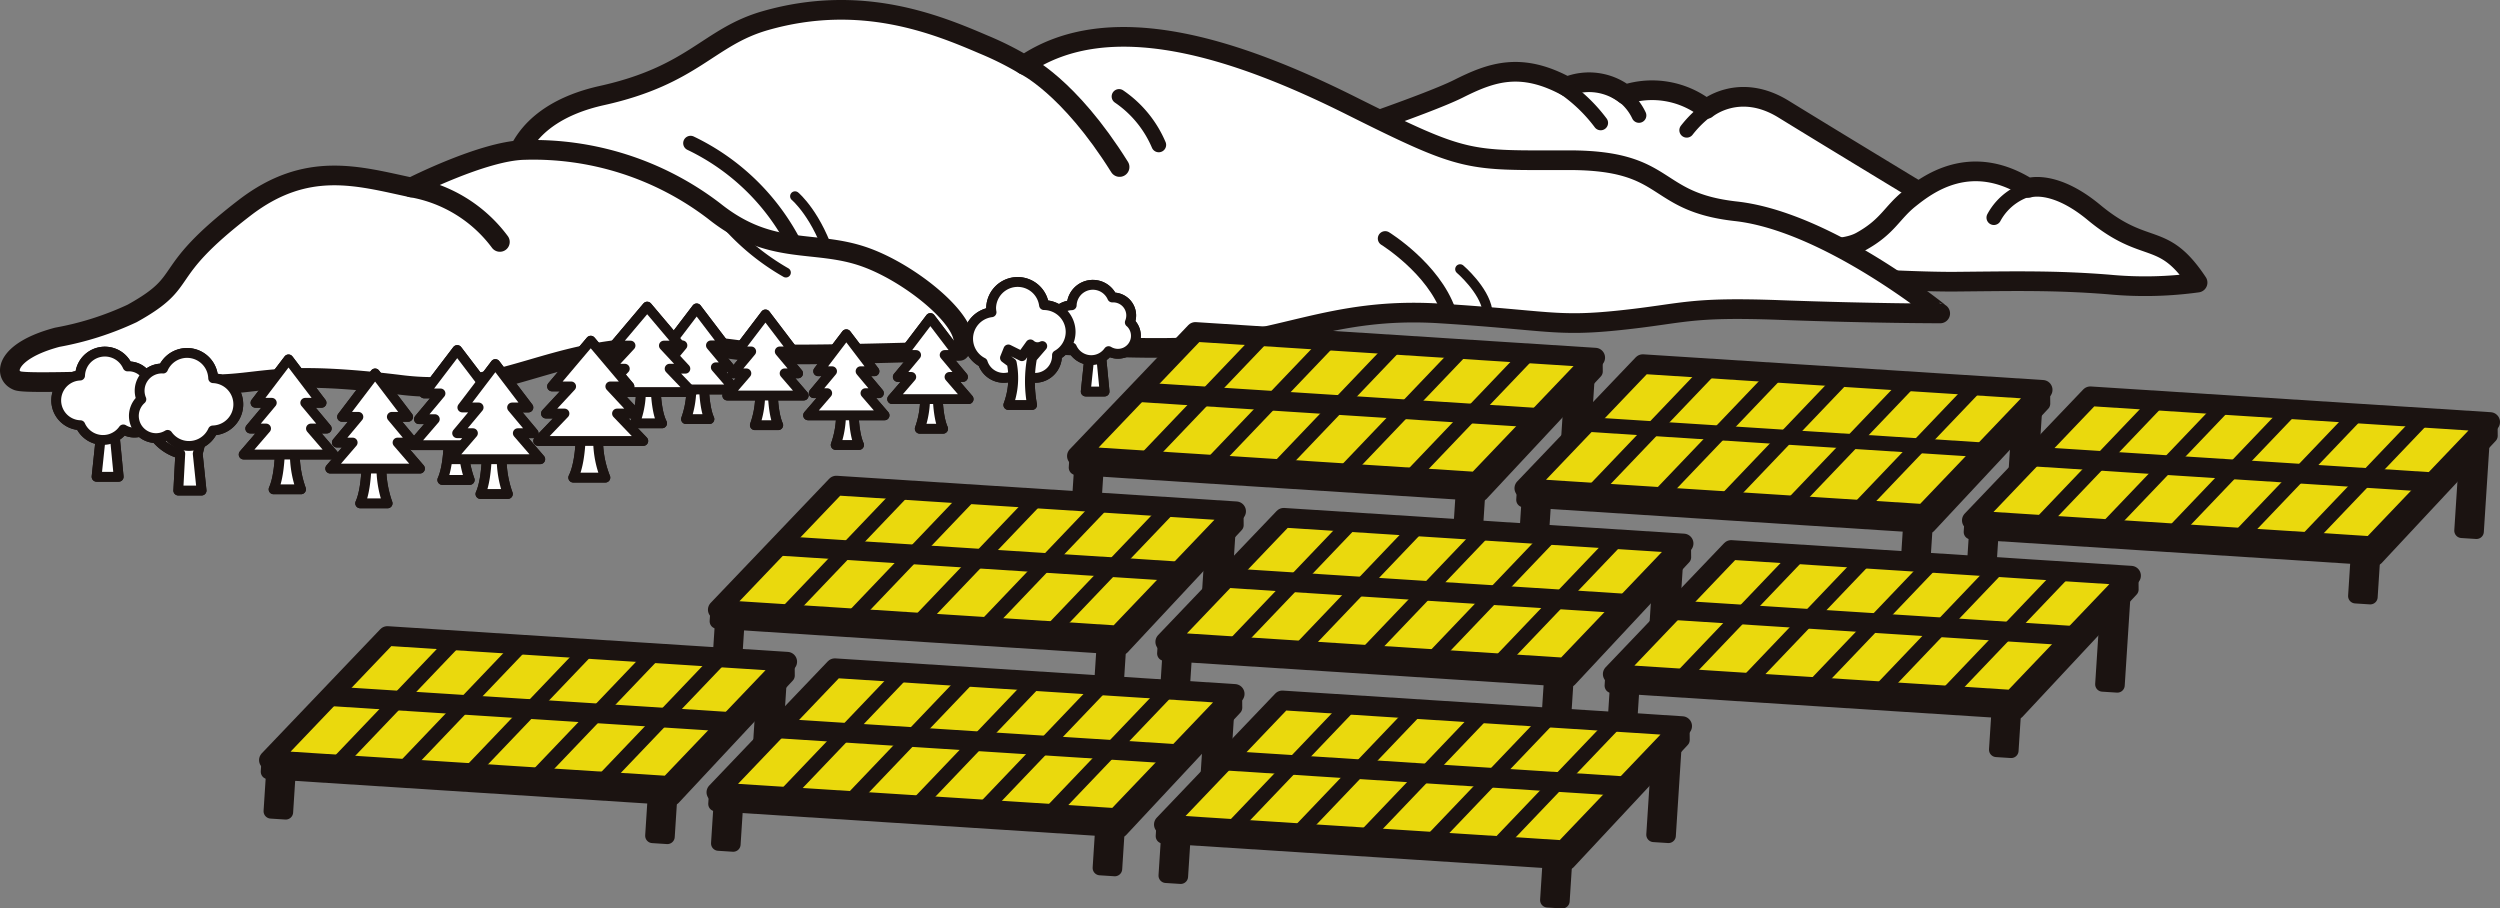 <svg id="グループ_244" data-name="グループ 244" xmlns="http://www.w3.org/2000/svg" xmlns:xlink="http://www.w3.org/1999/xlink" width="254.137" height="92.35" viewBox="0 0 254.137 92.35">
  <rect x="0" y="0" width="254.137" height="92.35" fill="#808080" stroke="none"/>
  <defs>
    <clipPath id="clip-path">
      <rect id="長方形_1161" data-name="長方形 1161" width="254.137" height="92.35" transform="translate(0 0)" fill="none"/>
    </clipPath>
  </defs>
  <g id="グループ_243" data-name="グループ 243" clip-path="url(#clip-path)">
    <path id="パス_6410" data-name="パス 6410" d="M132.924,14.683s12.009-3.991,15.338-5.662,6.34-2.756,11.012-.216a6,6,0,0,1,5.921.8,8.97,8.97,0,0,1,8.277,1.474s3.273-2.794,7.836.015c5.411,3.331,15.923,9.692,15.923,9.692l-6.1,4.284s-21.153,1.057-21.748,1.037-29.154-8.438-29.154-8.438Z" fill="#fff"/>
    <path id="パス_6411" data-name="パス 6411" d="M132.924,14.683s12.009-3.991,15.338-5.662,6.34-2.756,11.012-.216a6,6,0,0,1,5.921.8,8.97,8.97,0,0,1,8.277,1.474s3.273-2.794,7.836.015c5.411,3.331,15.923,9.692,15.923,9.692l-6.1,4.284s-21.153,1.057-21.748,1.037-29.154-8.438-29.154-8.438Z" fill="none" stroke="#1b1311" stroke-linecap="round" stroke-linejoin="round" stroke-width="2"/>
    <path id="パス_6412" data-name="パス 6412" d="M158.317,8.464a16,16,0,0,1,4.4,4.029" fill="none" stroke="#1b1311" stroke-linecap="round" stroke-linejoin="round" stroke-width="1.5"/>
    <path id="パス_6413" data-name="パス 6413" d="M164.314,9.276a5.478,5.478,0,0,1,2.295,2.458" fill="none" stroke="#1b1311" stroke-linecap="round" stroke-linejoin="round" stroke-width="1.5"/>
    <path id="パス_6414" data-name="パス 6414" d="M174.664,10.451a11.064,11.064,0,0,0-3.2,2.789" fill="none" stroke="#1b1311" stroke-linecap="round" stroke-linejoin="round" stroke-width="1.5"/>
    <path id="パス_6415" data-name="パス 6415" d="M181.408,24.776s5.225,1.183,7.781-.234c2.711-1.5,3.108-2.9,4.913-4.344s6.182-4.8,12.072-1.09c0,0,2.556-.936,6.684,2.487,5.363,4.446,6.961,1.743,10.536,7.132a38.982,38.982,0,0,1-9.032.191c-5.5-.44-9.767-.336-15.536-.284s-19.024-.9-19.024-.9-3.4-3.126,1.606-2.954" fill="#fff"/>
    <path id="パス_6416" data-name="パス 6416" d="M181.408,24.776s5.225,1.183,7.781-.234c2.711-1.5,3.108-2.9,4.913-4.344s6.182-4.8,12.072-1.09c0,0,2.556-.936,6.684,2.487,5.363,4.446,6.961,1.743,10.536,7.132a38.982,38.982,0,0,1-9.032.191c-5.5-.44-9.767-.336-15.536-.284s-19.024-.9-19.024-.9S176.4,24.6,181.408,24.776Z" fill="none" stroke="#1b1311" stroke-linecap="round" stroke-linejoin="round" stroke-width="2"/>
    <path id="パス_6417" data-name="パス 6417" d="M207.306,19.022a5.954,5.954,0,0,0-4.62,3.1" fill="none" stroke="#1b1311" stroke-linecap="round" stroke-linejoin="round" stroke-width="1.5"/>
    <path id="パス_6418" data-name="パス 6418" d="M176.463,21.478c-8.628-.959-6.577-5.192-16.961-5.192s-10.384.346-22.153-5.538S112.774.71,104.12,6.594a32,32,0,0,0-4.153-2.077C95.121,2.44,87.506-.675,77.814,2.094,72,3.755,70.545,7.632,61.2,9.709c-8.766,1.948-9,7.615-9,7.615s14.537,14.884,15.922,15.23,17.653,1.385,21.46,1.385,21.115,1.731,30.807,1.385,14.884-4.154,25.96-3.462,11.769,1.385,18.345.692,6.923-1.384,16.269-1.038,16.268.346,16.268.346-11.422-9.346-20.768-10.384" fill="#fff"/>
    <path id="パス_6419" data-name="パス 6419" d="M176.463,21.478c-8.628-.959-6.577-5.192-16.961-5.192s-10.384.346-22.153-5.538S112.774.71,104.12,6.594a32,32,0,0,0-4.153-2.077C95.121,2.44,87.506-.675,77.814,2.094,72,3.755,70.545,7.632,61.2,9.709c-8.766,1.948-9,7.615-9,7.615s14.537,14.884,15.922,15.23,17.653,1.385,21.46,1.385,21.115,1.731,30.807,1.385,14.884-4.154,25.96-3.462,11.769,1.385,18.345.692,6.923-1.384,16.269-1.038,16.268.346,16.268.346S185.809,22.516,176.463,21.478Z" fill="none" stroke="#1b1311" stroke-linecap="round" stroke-linejoin="round" stroke-width="2"/>
    <path id="パス_6420" data-name="パス 6420" d="M70.2,14.555A23.065,23.065,0,0,1,80.811,24.916" fill="none" stroke="#1b1311" stroke-linecap="round" stroke-linejoin="round" stroke-width="1.5"/>
    <path id="パス_6421" data-name="パス 6421" d="M80.818,19.948s2.288,1.905,3.682,6.52" fill="none" stroke="#1b1311" stroke-linecap="round" stroke-linejoin="round" stroke-width="1"/>
    <path id="パス_6422" data-name="パス 6422" d="M5.817,34.285a30.962,30.962,0,0,0,7.615-2.423c6.231-3.461,2.423-3.807,11.423-10.73,6.327-4.867,11.57-3.222,16.96-2.077,0,0,7.263-3.7,11.423-3.808a30.217,30.217,0,0,1,19.384,6.231C78.41,26.1,82.791,24.3,87.946,26.139s11.674,7.454,9.6,9.531c0,0-13.154.448-18,.346s-7.961-1.731-17.653-.346c-7.911,1.13-12.526,4.521-21.114,3.461-15.661-1.932-13.872.8-23.884-.346-2.751-.314-14.113.327-15.127-.086C.279,38.093.625,35.67,5.817,34.285" fill="#fff"/>
    <path id="パス_6423" data-name="パス 6423" d="M5.817,34.285a30.962,30.962,0,0,0,7.615-2.423c6.231-3.461,2.423-3.807,11.423-10.73,6.327-4.867,11.57-3.222,16.96-2.077,0,0,7.263-3.7,11.423-3.808a30.217,30.217,0,0,1,19.384,6.231C78.41,26.1,82.791,24.3,87.946,26.139s11.674,7.454,9.6,9.531c0,0-13.154.448-18,.346s-7.961-1.731-17.653-.346c-7.911,1.13-12.526,4.521-21.114,3.461-15.661-1.932-13.872.8-23.884-.346-2.751-.314-14.113.327-15.127-.086C.279,38.093.625,35.67,5.817,34.285Z" fill="none" stroke="#1b1311" stroke-linecap="round" stroke-linejoin="round" stroke-width="2"/>
    <path id="パス_6424" data-name="パス 6424" d="M41.815,19.055a14.235,14.235,0,0,1,9,5.538" fill="none" stroke="#1b1311" stroke-linecap="round" stroke-linejoin="round" stroke-width="2"/>
    <path id="パス_6425" data-name="パス 6425" d="M73.314,22.17a23.888,23.888,0,0,0,6.577,5.538" fill="none" stroke="#1b1311" stroke-linecap="round" stroke-linejoin="round" stroke-width="1"/>
    <path id="パス_6426" data-name="パス 6426" d="M104.12,6.594s4.5,2.077,9.692,10.384" fill="none" stroke="#1b1311" stroke-linecap="round" stroke-linejoin="round" stroke-width="2"/>
    <path id="パス_6427" data-name="パス 6427" d="M113.756,9.807a11.3,11.3,0,0,1,4.037,4.921" fill="none" stroke="#1b1311" stroke-linecap="round" stroke-linejoin="round" stroke-width="1.5"/>
    <path id="パス_6428" data-name="パス 6428" d="M140.811,24.247s4.914,3.031,6.437,7.4" fill="none" stroke="#1b1311" stroke-linecap="round" stroke-linejoin="round" stroke-width="1.5"/>
    <path id="パス_6429" data-name="パス 6429" d="M148.426,27.362s2.422,2.077,2.769,4.154" fill="none" stroke="#1b1311" stroke-linecap="round" stroke-linejoin="round" stroke-width="1"/>
    <path id="パス_6430" data-name="パス 6430" d="M112.284,39.8H110.37l.319-3.03-.478-1.914,1.567-.3Z" fill="none" stroke="#1b1311" stroke-linecap="round" stroke-linejoin="round" stroke-width="1"/>
    <path id="パス_6431" data-name="パス 6431" d="M114.851,32.772a1.829,1.829,0,0,0-1.688-2.533c-.035,0-.069,0-.1,0a2.151,2.151,0,0,0-4.119.791,2.151,2.151,0,0,0,.023,4.3,2.151,2.151,0,0,0,3.725.365,1.827,1.827,0,0,0,2.162-2.928Z" fill="none" stroke="#1b1311" stroke-linecap="round" stroke-linejoin="round" stroke-width="1"/>
    <path id="パス_6432" data-name="パス 6432" d="M108.834,33.733a2.727,2.727,0,0,0-2.705-2.717,2.7,2.7,0,0,0-5.376.262,2.634,2.634,0,0,0,.043.464,2.71,2.71,0,0,0-.894,5.109,2.241,2.241,0,0,0,3.722.9,2.237,2.237,0,0,0,3.824-1.559c0-.03,0-.06,0-.09A2.713,2.713,0,0,0,108.834,33.733Z" fill="none" stroke="#1b1311" stroke-linecap="round" stroke-linejoin="round" stroke-width="1"/>
    <path id="パス_6433" data-name="パス 6433" d="M102.849,36.892a7.846,7.846,0,0,1-.345,4.276h2.412a13.117,13.117,0,0,1,0-4.789l1.034-1.2a1.057,1.057,0,0,1-1.206-.171l-.861,1.2-1.379-.684-.344.855Z" fill="none" stroke="#1b1311" stroke-linecap="round" stroke-linejoin="round" stroke-width="1"/>
    <path id="パス_6434" data-name="パス 6434" d="M71.565,37.535s-.182,3.447.547,5.069H69.74a9.176,9.176,0,0,0,.365-4.866Z" fill="none" stroke="#1b1311" stroke-linecap="round" stroke-linejoin="round" stroke-width="1"/>
    <path id="パス_6435" data-name="パス 6435" d="M68.877,37.338H67.508l1.656-1.981.207-.247h-1.41l1.43-1.88,1.43-1.88,1.43,1.88,1.43,1.88H72.27l.207.247,1.657,1.981H72.765l1.942,2.253H66.935Z" fill="none" stroke="#1b1311" stroke-linecap="round" stroke-linejoin="round" stroke-width="1"/>
    <path id="パス_6436" data-name="パス 6436" d="M78.561,38.151s-.182,3.447.547,5.069H76.736a9.176,9.176,0,0,0,.365-4.866Z" fill="none" stroke="#1b1311" stroke-linecap="round" stroke-linejoin="round" stroke-width="1"/>
    <path id="パス_6437" data-name="パス 6437" d="M75.872,37.954H74.5l1.656-1.981.207-.247h-1.41l1.43-1.88,1.43-1.88,1.43,1.88,1.43,1.88H79.265l.207.247,1.657,1.981H79.76L81.7,40.207H73.93Z" fill="none" stroke="#1b1311" stroke-linecap="round" stroke-linejoin="round" stroke-width="1"/>
    <path id="パス_6438" data-name="パス 6438" d="M66.662,37.688s-.214,3.633.641,5.343H64.525a8.789,8.789,0,0,0,.427-5.129Z" fill="none" stroke="#1b1311" stroke-linecap="round" stroke-linejoin="round" stroke-width="1"/>
    <path id="パス_6439" data-name="パス 6439" d="M63.513,37.481h-1.6l1.941-2.088.242-.261H62.44l1.675-1.981L65.79,31.17l1.675,1.981,1.675,1.981H67.488l.242.261,1.941,2.088h-1.6l2.275,2.375h-9.1Z" fill="none" stroke="#1b1311" stroke-linecap="round" stroke-linejoin="round" stroke-width="1"/>
    <path id="パス_6440" data-name="パス 6440" d="M86.778,40.164s-.182,3.447.547,5.069H84.953a9.176,9.176,0,0,0,.365-4.866Z" fill="none" stroke="#1b1311" stroke-linecap="round" stroke-linejoin="round" stroke-width="1"/>
    <path id="パス_6441" data-name="パス 6441" d="M84.089,39.967H82.72l1.656-1.981.207-.247h-1.41l1.43-1.88,1.43-1.88,1.43,1.88,1.43,1.88H87.482l.207.247,1.657,1.981H87.977l1.942,2.253H82.147Z" fill="none" stroke="#1b1311" stroke-linecap="round" stroke-linejoin="round" stroke-width="1"/>
    <path id="パス_6442" data-name="パス 6442" d="M95.323,38.514s-.182,3.447.547,5.069H93.5a9.176,9.176,0,0,0,.365-4.866Z" fill="none" stroke="#1b1311" stroke-linecap="round" stroke-linejoin="round" stroke-width="1"/>
    <path id="パス_6443" data-name="パス 6443" d="M92.634,38.317H91.265l1.656-1.981.207-.247h-1.41l1.43-1.88,1.43-1.88,1.43,1.88,1.43,1.88H96.027l.207.247,1.657,1.981H96.522l1.942,2.253H90.692Z" fill="none" stroke="#1b1311" stroke-linecap="round" stroke-linejoin="round" stroke-width="1"/>
    <path id="パス_6444" data-name="パス 6444" d="M112.284,39.8H110.37l.319-3.03-.478-1.914,1.567-.3Z" fill="#fff"/>
    <path id="パス_6445" data-name="パス 6445" d="M112.284,39.8H110.37l.319-3.03-.478-1.914,1.567-.3Z" fill="none" stroke="#1b1311" stroke-linecap="round" stroke-linejoin="round" stroke-width="1"/>
    <path id="パス_6446" data-name="パス 6446" d="M114.851,32.772a1.829,1.829,0,0,0-1.688-2.533c-.035,0-.069,0-.1,0a2.151,2.151,0,0,0-4.119.791,2.151,2.151,0,0,0,.023,4.3,2.151,2.151,0,0,0,3.725.365,1.827,1.827,0,0,0,2.162-2.928" fill="#fff"/>
    <path id="パス_6447" data-name="パス 6447" d="M114.851,32.772a1.829,1.829,0,0,0-1.688-2.533c-.035,0-.069,0-.1,0a2.151,2.151,0,0,0-4.119.791,2.151,2.151,0,0,0,.023,4.3,2.151,2.151,0,0,0,3.725.365,1.827,1.827,0,0,0,2.162-2.928Z" fill="none" stroke="#1b1311" stroke-linecap="round" stroke-linejoin="round" stroke-width="1"/>
    <path id="パス_6448" data-name="パス 6448" d="M108.834,33.733a2.727,2.727,0,0,0-2.705-2.717,2.7,2.7,0,0,0-5.376.262,2.634,2.634,0,0,0,.043.464,2.71,2.71,0,0,0-.894,5.109,2.241,2.241,0,0,0,3.722.9,2.237,2.237,0,0,0,3.824-1.559c0-.03,0-.06,0-.09a2.713,2.713,0,0,0,1.39-2.365" fill="#fff"/>
    <path id="パス_6449" data-name="パス 6449" d="M108.834,33.733a2.727,2.727,0,0,0-2.705-2.717,2.7,2.7,0,0,0-5.376.262,2.634,2.634,0,0,0,.043.464,2.71,2.71,0,0,0-.894,5.109,2.241,2.241,0,0,0,3.722.9,2.237,2.237,0,0,0,3.824-1.559c0-.03,0-.06,0-.09A2.713,2.713,0,0,0,108.834,33.733Z" fill="none" stroke="#1b1311" stroke-linecap="round" stroke-linejoin="round" stroke-width="1"/>
    <path id="パス_6450" data-name="パス 6450" d="M102.849,36.892a7.846,7.846,0,0,1-.345,4.276h2.412a13.117,13.117,0,0,1,0-4.789l1.034-1.2a1.057,1.057,0,0,1-1.206-.171l-.861,1.2-1.379-.684-.344.855Z" fill="#fff"/>
    <path id="パス_6451" data-name="パス 6451" d="M102.849,36.892a7.846,7.846,0,0,1-.345,4.276h2.412a13.117,13.117,0,0,1,0-4.789l1.034-1.2a1.057,1.057,0,0,1-1.206-.171l-.861,1.2-1.379-.684-.344.855Z" fill="none" stroke="#1b1311" stroke-linecap="round" stroke-linejoin="round" stroke-width="1"/>
    <path id="パス_6452" data-name="パス 6452" d="M71.565,37.535s-.182,3.447.547,5.069H69.74a9.176,9.176,0,0,0,.365-4.866Z" fill="#fff"/>
    <path id="パス_6453" data-name="パス 6453" d="M71.565,37.535s-.182,3.447.547,5.069H69.74a9.176,9.176,0,0,0,.365-4.866Z" fill="none" stroke="#1b1311" stroke-linecap="round" stroke-linejoin="round" stroke-width="1"/>
    <path id="パス_6454" data-name="パス 6454" d="M68.877,37.338H67.508l1.656-1.981.207-.247h-1.41l1.43-1.88,1.43-1.88,1.43,1.88,1.43,1.88H72.27l.207.247,1.657,1.981H72.765l1.942,2.253H66.935Z" fill="#fff"/>
    <path id="パス_6455" data-name="パス 6455" d="M68.877,37.338H67.508l1.656-1.981.207-.247h-1.41l1.43-1.88,1.43-1.88,1.43,1.88,1.43,1.88H72.27l.207.247,1.657,1.981H72.765l1.942,2.253H66.935Z" fill="none" stroke="#1b1311" stroke-linecap="round" stroke-linejoin="round" stroke-width="1"/>
    <path id="パス_6456" data-name="パス 6456" d="M78.561,38.151s-.182,3.447.547,5.069H76.736a9.176,9.176,0,0,0,.365-4.866Z" fill="#fff"/>
    <path id="パス_6457" data-name="パス 6457" d="M78.561,38.151s-.182,3.447.547,5.069H76.736a9.176,9.176,0,0,0,.365-4.866Z" fill="none" stroke="#1b1311" stroke-linecap="round" stroke-linejoin="round" stroke-width="1"/>
    <path id="パス_6458" data-name="パス 6458" d="M75.872,37.954H74.5l1.656-1.981.207-.247h-1.41l1.43-1.88,1.43-1.88,1.43,1.88,1.43,1.88H79.265l.207.247,1.657,1.981H79.76L81.7,40.207H73.93Z" fill="#fff"/>
    <path id="パス_6459" data-name="パス 6459" d="M75.872,37.954H74.5l1.656-1.981.207-.247h-1.41l1.43-1.88,1.43-1.88,1.43,1.88,1.43,1.88H79.265l.207.247,1.657,1.981H79.76L81.7,40.207H73.93Z" fill="none" stroke="#1b1311" stroke-linecap="round" stroke-linejoin="round" stroke-width="1"/>
    <path id="パス_6460" data-name="パス 6460" d="M66.662,37.688s-.214,3.633.641,5.343H64.525a8.789,8.789,0,0,0,.427-5.129Z" fill="#fff"/>
    <path id="パス_6461" data-name="パス 6461" d="M66.662,37.688s-.214,3.633.641,5.343H64.525a8.789,8.789,0,0,0,.427-5.129Z" fill="none" stroke="#1b1311" stroke-linecap="round" stroke-linejoin="round" stroke-width="1"/>
    <path id="パス_6462" data-name="パス 6462" d="M63.513,37.481h-1.6l1.941-2.088.242-.261H62.44l1.675-1.981L65.79,31.17l1.675,1.981,1.675,1.981H67.488l.242.261,1.941,2.088h-1.6l2.275,2.375h-9.1Z" fill="#fff"/>
    <path id="パス_6463" data-name="パス 6463" d="M63.513,37.481h-1.6l1.941-2.088.242-.261H62.44l1.675-1.981L65.79,31.17l1.675,1.981,1.675,1.981H67.488l.242.261,1.941,2.088h-1.6l2.275,2.375h-9.1Z" fill="none" stroke="#1b1311" stroke-linecap="round" stroke-linejoin="round" stroke-width="1"/>
    <path id="パス_6464" data-name="パス 6464" d="M86.778,40.164s-.182,3.447.547,5.069H84.953a9.176,9.176,0,0,0,.365-4.866Z" fill="#fff"/>
    <path id="パス_6465" data-name="パス 6465" d="M86.778,40.164s-.182,3.447.547,5.069H84.953a9.176,9.176,0,0,0,.365-4.866Z" fill="none" stroke="#1b1311" stroke-linecap="round" stroke-linejoin="round" stroke-width="1"/>
    <path id="パス_6466" data-name="パス 6466" d="M84.089,39.967H82.72l1.656-1.981.207-.247h-1.41l1.43-1.88,1.43-1.88,1.43,1.88,1.43,1.88H87.482l.207.247,1.657,1.981H87.977l1.942,2.253H82.147Z" fill="#fff"/>
    <path id="パス_6467" data-name="パス 6467" d="M84.089,39.967H82.72l1.656-1.981.207-.247h-1.41l1.43-1.88,1.43-1.88,1.43,1.88,1.43,1.88H87.482l.207.247,1.657,1.981H87.977l1.942,2.253H82.147Z" fill="none" stroke="#1b1311" stroke-linecap="round" stroke-linejoin="round" stroke-width="1"/>
    <path id="パス_6468" data-name="パス 6468" d="M95.323,38.514s-.182,3.447.547,5.069H93.5a9.176,9.176,0,0,0,.365-4.866Z" fill="#fff"/>
    <path id="パス_6469" data-name="パス 6469" d="M95.323,38.514s-.182,3.447.547,5.069H93.5a9.176,9.176,0,0,0,.365-4.866Z" fill="none" stroke="#1b1311" stroke-linecap="round" stroke-linejoin="round" stroke-width="1"/>
    <path id="パス_6470" data-name="パス 6470" d="M92.634,38.317H91.265l1.656-1.981.207-.247h-1.41l1.43-1.88,1.43-1.88,1.43,1.88,1.43,1.88H96.027l.207.247,1.657,1.981H96.522l1.942,2.253H90.692Z" fill="#fff"/>
    <path id="パス_6471" data-name="パス 6471" d="M92.634,38.317H91.265l1.656-1.981.207-.247h-1.41l1.43-1.88,1.43-1.88,1.43,1.88,1.43,1.88H96.027l.207.247,1.657,1.981H96.522l1.942,2.253H90.692Z" fill="none" stroke="#1b1311" stroke-linecap="round" stroke-linejoin="round" stroke-width="1"/>
    <path id="パス_6472" data-name="パス 6472" d="M12.063,48.468H9.818l.374-3.555L9.63,42.667l1.839-.348Z" fill="none" stroke="#1b1311" stroke-linecap="round" stroke-linejoin="round" stroke-width="1"/>
    <path id="パス_6473" data-name="パス 6473" d="M15.075,40.217a2.147,2.147,0,0,0-1.981-2.972c-.041,0-.08,0-.121.006a2.524,2.524,0,0,0-4.833.928,2.524,2.524,0,0,0,.028,5.045,2.523,2.523,0,0,0,4.37.429,2.143,2.143,0,0,0,2.537-3.436Z" fill="none" stroke="#1b1311" stroke-linecap="round" stroke-linejoin="round" stroke-width="1"/>
    <path id="パス_6474" data-name="パス 6474" d="M15.863,44.541a4.77,4.77,0,0,0,2.463,1.582l-.2,3.743h2.364L20.1,46.123l.591-2.364-2.167-.591-2.956.394Z" fill="none" stroke="#1b1311" stroke-linecap="round" stroke-linejoin="round" stroke-width="1"/>
    <path id="パス_6475" data-name="パス 6475" d="M14.369,40.59a2.259,2.259,0,0,1,2.085-3.129c.043,0,.085,0,.128.006a2.657,2.657,0,0,1,5.088.978,2.657,2.657,0,0,1-.029,5.311,2.657,2.657,0,0,1-4.6.451,2.257,2.257,0,0,1-2.671-3.617Z" fill="none" stroke="#1b1311" stroke-linecap="round" stroke-linejoin="round" stroke-width="1"/>
    <path id="パス_6476" data-name="パス 6476" d="M45.607,42.84s.214,4.045-.642,5.948h2.783a10.77,10.77,0,0,1-.428-5.71Z" fill="none" stroke="#1b1311" stroke-linecap="round" stroke-linejoin="round" stroke-width="1"/>
    <path id="パス_6477" data-name="パス 6477" d="M48.762,42.609h1.606l-1.943-2.324-.243-.291h1.655l-1.678-2.205-1.678-2.206L44.8,37.789l-1.677,2.205h1.655l-.243.291-1.944,2.324H44.2l-2.278,2.644h9.119Z" fill="none" stroke="#1b1311" stroke-linecap="round" stroke-linejoin="round" stroke-width="1"/>
    <path id="パス_6478" data-name="パス 6478" d="M59.028,42.281s.251,4.263-.752,6.269h3.26a10.309,10.309,0,0,1-.5-6.018Z" fill="none" stroke="#1b1311" stroke-linecap="round" stroke-linejoin="round" stroke-width="1"/>
    <path id="パス_6479" data-name="パス 6479" d="M62.723,42.038h1.882l-2.277-2.45-.285-.306h1.939l-1.965-2.325-1.966-2.324-1.965,2.324-1.965,2.325h1.938l-.284.306L55.5,42.038h1.881L54.71,44.825H65.392Z" fill="none" stroke="#1b1311" stroke-linecap="round" stroke-linejoin="round" stroke-width="1"/>
    <path id="パス_6480" data-name="パス 6480" d="M49.484,44.268s.213,4.045-.643,5.948h2.784a10.776,10.776,0,0,1-.429-5.71Z" fill="none" stroke="#1b1311" stroke-linecap="round" stroke-linejoin="round" stroke-width="1"/>
    <path id="パス_6481" data-name="パス 6481" d="M52.638,44.037h1.606L52.3,41.713l-.243-.291h1.655l-1.678-2.205-1.678-2.206-1.678,2.206L47,41.422h1.655l-.243.291L46.47,44.037h1.606L45.8,46.681h9.119Z" fill="none" stroke="#1b1311" stroke-linecap="round" stroke-linejoin="round" stroke-width="1"/>
    <path id="パス_6482" data-name="パス 6482" d="M37.258,45.219s.214,4.045-.642,5.948H39.4a10.77,10.77,0,0,1-.428-5.71Z" fill="none" stroke="#1b1311" stroke-linecap="round" stroke-linejoin="round" stroke-width="1"/>
    <path id="パス_6483" data-name="パス 6483" d="M40.412,44.989h1.606l-1.943-2.324-.243-.291h1.655l-1.678-2.205-1.678-2.206-1.678,2.206-1.677,2.205h1.655l-.243.291-1.944,2.324H35.85l-2.278,2.644h9.119Z" fill="none" stroke="#1b1311" stroke-linecap="round" stroke-linejoin="round" stroke-width="1"/>
    <path id="パス_6484" data-name="パス 6484" d="M28.455,43.792s.214,4.045-.642,5.948H30.6a10.77,10.77,0,0,1-.428-5.71Z" fill="none" stroke="#1b1311" stroke-linecap="round" stroke-linejoin="round" stroke-width="1"/>
    <path id="パス_6485" data-name="パス 6485" d="M31.61,43.561h1.606l-1.943-2.324-.243-.291h1.655l-1.678-2.205-1.678-2.206-1.678,2.206-1.677,2.205h1.655l-.243.291-1.944,2.324h1.606L24.77,46.205h9.119Z" fill="none" stroke="#1b1311" stroke-linecap="round" stroke-linejoin="round" stroke-width="1"/>
    <path id="パス_6486" data-name="パス 6486" d="M12.063,48.468H9.818l.374-3.555L9.63,42.667l1.839-.348Z" fill="#fff"/>
    <path id="パス_6487" data-name="パス 6487" d="M12.063,48.468H9.818l.374-3.555L9.63,42.667l1.839-.348Z" fill="none" stroke="#1b1311" stroke-linecap="round" stroke-linejoin="round" stroke-width="1"/>
    <path id="パス_6488" data-name="パス 6488" d="M15.075,40.217a2.147,2.147,0,0,0-1.981-2.972c-.041,0-.08,0-.121.006a2.524,2.524,0,0,0-4.833.928,2.524,2.524,0,0,0,.028,5.045,2.523,2.523,0,0,0,4.37.429,2.143,2.143,0,0,0,2.537-3.436" fill="#fff"/>
    <path id="パス_6489" data-name="パス 6489" d="M15.075,40.217a2.147,2.147,0,0,0-1.981-2.972c-.041,0-.08,0-.121.006a2.524,2.524,0,0,0-4.833.928,2.524,2.524,0,0,0,.028,5.045,2.523,2.523,0,0,0,4.37.429,2.143,2.143,0,0,0,2.537-3.436Z" fill="none" stroke="#1b1311" stroke-linecap="round" stroke-linejoin="round" stroke-width="1"/>
    <path id="パス_6490" data-name="パス 6490" d="M15.863,44.541a4.77,4.77,0,0,0,2.463,1.582l-.2,3.743h2.364L20.1,46.123l.591-2.364-2.167-.591-2.956.394Z" fill="#fff"/>
    <path id="パス_6491" data-name="パス 6491" d="M15.863,44.541a4.77,4.77,0,0,0,2.463,1.582l-.2,3.743h2.364L20.1,46.123l.591-2.364-2.167-.591-2.956.394Z" fill="none" stroke="#1b1311" stroke-linecap="round" stroke-linejoin="round" stroke-width="1"/>
    <path id="パス_6492" data-name="パス 6492" d="M14.369,40.59a2.259,2.259,0,0,1,2.085-3.129c.043,0,.085,0,.128.006a2.657,2.657,0,0,1,5.088.978,2.657,2.657,0,0,1-.029,5.311,2.657,2.657,0,0,1-4.6.451,2.257,2.257,0,0,1-2.671-3.617" fill="#fff"/>
    <path id="パス_6493" data-name="パス 6493" d="M14.369,40.59a2.259,2.259,0,0,1,2.085-3.129c.043,0,.085,0,.128.006a2.657,2.657,0,0,1,5.088.978,2.657,2.657,0,0,1-.029,5.311,2.657,2.657,0,0,1-4.6.451,2.257,2.257,0,0,1-2.671-3.617Z" fill="none" stroke="#1b1311" stroke-linecap="round" stroke-linejoin="round" stroke-width="1"/>
    <path id="パス_6494" data-name="パス 6494" d="M45.607,42.84s.214,4.045-.642,5.948h2.783a10.77,10.77,0,0,1-.428-5.71Z" fill="#fff"/>
    <path id="パス_6495" data-name="パス 6495" d="M45.607,42.84s.214,4.045-.642,5.948h2.783a10.77,10.77,0,0,1-.428-5.71Z" fill="none" stroke="#1b1311" stroke-linecap="round" stroke-linejoin="round" stroke-width="1"/>
    <path id="パス_6496" data-name="パス 6496" d="M48.762,42.609h1.606l-1.943-2.324-.243-.291h1.655l-1.678-2.205-1.678-2.206L44.8,37.789l-1.677,2.205h1.655l-.243.291-1.944,2.324H44.2l-2.278,2.644h9.119Z" fill="#fff"/>
    <path id="パス_6497" data-name="パス 6497" d="M48.762,42.609h1.606l-1.943-2.324-.243-.291h1.655l-1.678-2.205-1.678-2.206L44.8,37.789l-1.677,2.205h1.655l-.243.291-1.944,2.324H44.2l-2.278,2.644h9.119Z" fill="none" stroke="#1b1311" stroke-linecap="round" stroke-linejoin="round" stroke-width="1"/>
    <path id="パス_6498" data-name="パス 6498" d="M59.028,42.281s.251,4.263-.752,6.269h3.26a10.309,10.309,0,0,1-.5-6.018Z" fill="#fff"/>
    <path id="パス_6499" data-name="パス 6499" d="M59.028,42.281s.251,4.263-.752,6.269h3.26a10.309,10.309,0,0,1-.5-6.018Z" fill="none" stroke="#1b1311" stroke-linecap="round" stroke-linejoin="round" stroke-width="1"/>
    <path id="パス_6500" data-name="パス 6500" d="M62.723,42.038h1.882l-2.277-2.45-.285-.306h1.939l-1.965-2.325-1.966-2.324-1.965,2.324-1.965,2.325h1.938l-.284.306L55.5,42.038h1.881L54.71,44.825H65.392Z" fill="#fff"/>
    <path id="パス_6501" data-name="パス 6501" d="M62.723,42.038h1.882l-2.277-2.45-.285-.306h1.939l-1.965-2.325-1.966-2.324-1.965,2.324-1.965,2.325h1.938l-.284.306L55.5,42.038h1.881L54.71,44.825H65.392Z" fill="none" stroke="#1b1311" stroke-linecap="round" stroke-linejoin="round" stroke-width="1"/>
    <path id="パス_6502" data-name="パス 6502" d="M49.484,44.268s.213,4.045-.643,5.948h2.784a10.776,10.776,0,0,1-.429-5.71Z" fill="#fff"/>
    <path id="パス_6503" data-name="パス 6503" d="M49.484,44.268s.213,4.045-.643,5.948h2.784a10.776,10.776,0,0,1-.429-5.71Z" fill="none" stroke="#1b1311" stroke-linecap="round" stroke-linejoin="round" stroke-width="1"/>
    <path id="パス_6504" data-name="パス 6504" d="M52.638,44.037h1.606L52.3,41.713l-.243-.291h1.655l-1.678-2.205-1.678-2.206-1.678,2.206L47,41.422h1.655l-.243.291L46.47,44.037h1.606L45.8,46.681h9.119Z" fill="#fff"/>
    <path id="パス_6505" data-name="パス 6505" d="M52.638,44.037h1.606L52.3,41.713l-.243-.291h1.655l-1.678-2.205-1.678-2.206-1.678,2.206L47,41.422h1.655l-.243.291L46.47,44.037h1.606L45.8,46.681h9.119Z" fill="none" stroke="#1b1311" stroke-linecap="round" stroke-linejoin="round" stroke-width="1"/>
    <path id="パス_6506" data-name="パス 6506" d="M37.258,45.219s.214,4.045-.642,5.948H39.4a10.77,10.77,0,0,1-.428-5.71Z" fill="#fff"/>
    <path id="パス_6507" data-name="パス 6507" d="M37.258,45.219s.214,4.045-.642,5.948H39.4a10.77,10.77,0,0,1-.428-5.71Z" fill="none" stroke="#1b1311" stroke-linecap="round" stroke-linejoin="round" stroke-width="1"/>
    <path id="パス_6508" data-name="パス 6508" d="M40.412,44.989h1.606l-1.943-2.324-.243-.291h1.655l-1.678-2.205-1.678-2.206-1.678,2.206-1.677,2.205h1.655l-.243.291-1.944,2.324H35.85l-2.278,2.644h9.119Z" fill="#fff"/>
    <path id="パス_6509" data-name="パス 6509" d="M40.412,44.989h1.606l-1.943-2.324-.243-.291h1.655l-1.678-2.205-1.678-2.206-1.678,2.206-1.677,2.205h1.655l-.243.291-1.944,2.324H35.85l-2.278,2.644h9.119Z" fill="none" stroke="#1b1311" stroke-linecap="round" stroke-linejoin="round" stroke-width="1"/>
    <path id="パス_6510" data-name="パス 6510" d="M28.455,43.792s.214,4.045-.642,5.948H30.6a10.77,10.77,0,0,1-.428-5.71Z" fill="#fff"/>
    <path id="パス_6511" data-name="パス 6511" d="M28.455,43.792s.214,4.045-.642,5.948H30.6a10.77,10.77,0,0,1-.428-5.71Z" fill="none" stroke="#1b1311" stroke-linecap="round" stroke-linejoin="round" stroke-width="1"/>
    <path id="パス_6512" data-name="パス 6512" d="M31.61,43.561h1.606l-1.943-2.324-.243-.291h1.655l-1.678-2.205-1.678-2.206-1.678,2.206-1.677,2.205h1.655l-.243.291-1.944,2.324h1.606L24.77,46.205h9.119Z" fill="#fff"/>
    <path id="パス_6513" data-name="パス 6513" d="M31.61,43.561h1.606l-1.943-2.324-.243-.291h1.655l-1.678-2.205-1.678-2.206-1.678,2.206-1.677,2.205h1.655l-.243.291-1.944,2.324h1.606L24.77,46.205h9.119Z" fill="none" stroke="#1b1311" stroke-linecap="round" stroke-linejoin="round" stroke-width="1"/>
    <rect id="長方形_1107" data-name="長方形 1107" width="11.817" height="1.509" transform="translate(148.47 54.048) rotate(-86.312)" fill="#1b1311"/>
    <rect id="長方形_1108" data-name="長方形 1108" width="11.817" height="1.509" transform="translate(148.47 54.048) rotate(-86.312)" fill="none" stroke="#1b1311" stroke-linecap="round" stroke-linejoin="round" stroke-width="1.5"/>
    <rect id="長方形_1109" data-name="長方形 1109" width="10.308" height="1.508" transform="translate(159.264 47.399) rotate(-86.312)" fill="#1b1311"/>
    <rect id="長方形_1110" data-name="長方形 1110" width="10.308" height="1.508" transform="translate(159.264 47.399) rotate(-86.312)" fill="none" stroke="#1b1311" stroke-linecap="round" stroke-linejoin="round" stroke-width="1.5"/>
    <rect id="長方形_1111" data-name="長方形 1111" width="4.363" height="1.509" transform="translate(109.679 51.555) rotate(-86.312)" fill="#1b1311"/>
    <rect id="長方形_1112" data-name="長方形 1112" width="4.363" height="1.509" transform="translate(109.679 51.555) rotate(-86.312)" fill="none" stroke="#1b1311" stroke-linecap="round" stroke-linejoin="round" stroke-width="1.5"/>
    <path id="パス_6514" data-name="パス 6514" d="M109.47,46.359l-.076,1.183,41.186,2.646,11.6-12.427-.015-1.4Z" fill="#1b1311"/>
    <path id="パス_6515" data-name="パス 6515" d="M109.47,46.359l-.076,1.183,41.186,2.646,11.6-12.427-.015-1.4Z" fill="none" stroke="#1b1311" stroke-linecap="round" stroke-linejoin="round" stroke-width="1.5"/>
    <path id="パス_6516" data-name="パス 6516" d="M150.117,48.971l-40.646-2.612,12.045-12.615,40.646,2.612Z" fill="#ead90d"/>
    <path id="パス_6517" data-name="パス 6517" d="M150.117,48.971l-40.646-2.612,12.045-12.615,40.646,2.612Z" fill="none" stroke="#1b1311" stroke-linecap="round" stroke-linejoin="round" stroke-width="2"/>
    <line id="線_543" data-name="線 543" x2="40.3" y2="2.59" transform="translate(115.825 39.87)" fill="none" stroke="#1b1311" stroke-linecap="round" stroke-linejoin="round" stroke-width="2"/>
    <line id="線_544" data-name="線 544" x1="11.765" y2="12.321" transform="translate(130.144 35.059)" fill="none" stroke="#1b1311" stroke-linecap="round" stroke-linejoin="round" stroke-width="1.5"/>
    <line id="線_545" data-name="線 545" x1="11.765" y2="12.321" transform="translate(143.644 35.926)" fill="none" stroke="#1b1311" stroke-linecap="round" stroke-linejoin="round" stroke-width="1.5"/>
    <line id="線_546" data-name="線 546" x1="11.765" y2="12.321" transform="translate(136.894 35.493)" fill="none" stroke="#1b1311" stroke-linecap="round" stroke-linejoin="round" stroke-width="1.5"/>
    <line id="線_547" data-name="線 547" x1="11.765" y2="12.321" transform="translate(123.395 34.625)" fill="none" stroke="#1b1311" stroke-linecap="round" stroke-linejoin="round" stroke-width="1.5"/>
    <line id="線_548" data-name="線 548" x1="11.765" y2="12.321" transform="translate(116.645 34.192)" fill="none" stroke="#1b1311" stroke-linecap="round" stroke-linejoin="round" stroke-width="1.5"/>
    <rect id="長方形_1113" data-name="長方形 1113" width="11.817" height="1.509" transform="translate(193.958 57.32) rotate(-86.312)" fill="#1b1311"/>
    <rect id="長方形_1114" data-name="長方形 1114" width="11.817" height="1.509" transform="translate(193.958 57.32) rotate(-86.312)" fill="none" stroke="#1b1311" stroke-linecap="round" stroke-linejoin="round" stroke-width="1.5"/>
    <rect id="長方形_1115" data-name="長方形 1115" width="10.308" height="1.508" transform="translate(204.751 50.672) rotate(-86.312)" fill="#1b1311"/>
    <rect id="長方形_1116" data-name="長方形 1116" width="10.308" height="1.508" transform="translate(204.751 50.672) rotate(-86.312)" fill="none" stroke="#1b1311" stroke-linecap="round" stroke-linejoin="round" stroke-width="1.5"/>
    <rect id="長方形_1117" data-name="長方形 1117" width="4.363" height="1.509" transform="translate(155.166 54.828) rotate(-86.312)" fill="#1b1311"/>
    <rect id="長方形_1118" data-name="長方形 1118" width="4.363" height="1.509" transform="translate(155.166 54.828) rotate(-86.312)" fill="none" stroke="#1b1311" stroke-linecap="round" stroke-linejoin="round" stroke-width="1.5"/>
    <path id="パス_6518" data-name="パス 6518" d="M154.958,49.632l-.076,1.183,41.186,2.646,11.6-12.427-.015-1.4Z" fill="#1b1311"/>
    <path id="パス_6519" data-name="パス 6519" d="M154.958,49.632l-.076,1.183,41.186,2.646,11.6-12.427-.015-1.4Z" fill="none" stroke="#1b1311" stroke-linecap="round" stroke-linejoin="round" stroke-width="1.5"/>
    <path id="パス_6520" data-name="パス 6520" d="M195.6,52.244l-40.646-2.612L167,37.017l40.646,2.612Z" fill="#ead90d"/>
    <path id="パス_6521" data-name="パス 6521" d="M195.6,52.244l-40.646-2.612L167,37.017l40.646,2.612Z" fill="none" stroke="#1b1311" stroke-linecap="round" stroke-linejoin="round" stroke-width="2"/>
    <line id="線_549" data-name="線 549" x2="40.3" y2="2.59" transform="translate(161.312 43.142)" fill="none" stroke="#1b1311" stroke-linecap="round" stroke-linejoin="round" stroke-width="1.5"/>
    <line id="線_550" data-name="線 550" x1="11.765" y2="12.321" transform="translate(175.632 38.331)" fill="none" stroke="#1b1311" stroke-linecap="round" stroke-linejoin="round" stroke-width="1.5"/>
    <line id="線_551" data-name="線 551" x1="11.765" y2="12.321" transform="translate(189.131 39.199)" fill="none" stroke="#1b1311" stroke-linecap="round" stroke-linejoin="round" stroke-width="1.5"/>
    <line id="線_552" data-name="線 552" x1="11.765" y2="12.321" transform="translate(182.381 38.765)" fill="none" stroke="#1b1311" stroke-linecap="round" stroke-linejoin="round" stroke-width="1.5"/>
    <line id="線_553" data-name="線 553" x1="11.765" y2="12.321" transform="translate(168.882 37.898)" fill="none" stroke="#1b1311" stroke-linecap="round" stroke-linejoin="round" stroke-width="1.5"/>
    <line id="線_554" data-name="線 554" x1="11.765" y2="12.321" transform="translate(162.133 37.464)" fill="none" stroke="#1b1311" stroke-linecap="round" stroke-linejoin="round" stroke-width="1.5"/>
    <rect id="長方形_1119" data-name="長方形 1119" width="11.817" height="1.509" transform="translate(239.445 60.593) rotate(-86.312)" fill="#1b1311"/>
    <rect id="長方形_1120" data-name="長方形 1120" width="11.817" height="1.509" transform="translate(239.445 60.593) rotate(-86.312)" fill="none" stroke="#1b1311" stroke-linecap="round" stroke-linejoin="round" stroke-width="1.5"/>
    <rect id="長方形_1121" data-name="長方形 1121" width="10.308" height="1.508" transform="translate(250.239 53.944) rotate(-86.312)" fill="#1b1311"/>
    <rect id="長方形_1122" data-name="長方形 1122" width="10.308" height="1.508" transform="translate(250.239 53.944) rotate(-86.312)" fill="none" stroke="#1b1311" stroke-linecap="round" stroke-linejoin="round" stroke-width="1.5"/>
    <rect id="長方形_1123" data-name="長方形 1123" width="4.363" height="1.509" transform="translate(200.654 58.1) rotate(-86.312)" fill="#1b1311"/>
    <rect id="長方形_1124" data-name="長方形 1124" width="4.363" height="1.509" transform="translate(200.654 58.1) rotate(-86.312)" fill="none" stroke="#1b1311" stroke-linecap="round" stroke-linejoin="round" stroke-width="1.5"/>
    <path id="パス_6522" data-name="パス 6522" d="M200.445,52.9l-.076,1.183,41.186,2.646,11.6-12.427-.015-1.4Z" fill="#1b1311"/>
    <path id="パス_6523" data-name="パス 6523" d="M200.445,52.9l-.076,1.183,41.186,2.646,11.6-12.427-.015-1.4Z" fill="none" stroke="#1b1311" stroke-linecap="round" stroke-linejoin="round" stroke-width="1.5"/>
    <path id="パス_6524" data-name="パス 6524" d="M241.092,55.516,200.446,52.9l12.045-12.615L253.137,42.9Z" fill="#ead90d"/>
    <path id="パス_6525" data-name="パス 6525" d="M241.092,55.516,200.446,52.9l12.045-12.615L253.137,42.9Z" fill="none" stroke="#1b1311" stroke-linecap="round" stroke-linejoin="round" stroke-width="2"/>
    <line id="線_555" data-name="線 555" x2="40.3" y2="2.59" transform="translate(206.8 46.415)" fill="none" stroke="#1b1311" stroke-linecap="round" stroke-linejoin="round" stroke-width="2"/>
    <line id="線_556" data-name="線 556" x1="11.765" y2="12.321" transform="translate(221.119 41.604)" fill="none" stroke="#1b1311" stroke-linecap="round" stroke-linejoin="round" stroke-width="1.5"/>
    <line id="線_557" data-name="線 557" x1="11.765" y2="12.321" transform="translate(234.619 42.471)" fill="none" stroke="#1b1311" stroke-linecap="round" stroke-linejoin="round" stroke-width="1.5"/>
    <line id="線_558" data-name="線 558" x1="11.765" y2="12.321" transform="translate(227.869 42.038)" fill="none" stroke="#1b1311" stroke-linecap="round" stroke-linejoin="round" stroke-width="1.5"/>
    <line id="線_559" data-name="線 559" x1="11.765" y2="12.321" transform="translate(214.37 41.17)" fill="none" stroke="#1b1311" stroke-linecap="round" stroke-linejoin="round" stroke-width="1.5"/>
    <line id="線_560" data-name="線 560" x1="11.765" y2="12.321" transform="translate(207.62 40.737)" fill="none" stroke="#1b1311" stroke-linecap="round" stroke-linejoin="round" stroke-width="1.5"/>
    <rect id="長方形_1125" data-name="長方形 1125" width="11.817" height="1.509" transform="translate(111.966 69.667) rotate(-86.312)" fill="#1b1311"/>
    <rect id="長方形_1126" data-name="長方形 1126" width="11.817" height="1.509" transform="translate(111.966 69.667) rotate(-86.312)" fill="none" stroke="#1b1311" stroke-linecap="round" stroke-linejoin="round" stroke-width="1.5"/>
    <rect id="長方形_1127" data-name="長方形 1127" width="10.308" height="1.508" transform="translate(122.759 63.018) rotate(-86.312)" fill="#1b1311"/>
    <rect id="長方形_1128" data-name="長方形 1128" width="10.308" height="1.508" transform="translate(122.759 63.018) rotate(-86.312)" fill="none" stroke="#1b1311" stroke-linecap="round" stroke-linejoin="round" stroke-width="1.5"/>
    <rect id="長方形_1129" data-name="長方形 1129" width="4.363" height="1.509" transform="translate(73.174 67.174) rotate(-86.312)" fill="#1b1311"/>
    <rect id="長方形_1130" data-name="長方形 1130" width="4.363" height="1.509" transform="translate(73.174 67.174) rotate(-86.312)" fill="none" stroke="#1b1311" stroke-linecap="round" stroke-linejoin="round" stroke-width="1.5"/>
    <path id="パス_6526" data-name="パス 6526" d="M72.965,61.978l-.076,1.183,41.186,2.646,11.6-12.427-.015-1.405Z" fill="#1b1311"/>
    <path id="パス_6527" data-name="パス 6527" d="M72.965,61.978l-.076,1.183,41.186,2.646,11.6-12.427-.015-1.405Z" fill="none" stroke="#1b1311" stroke-linecap="round" stroke-linejoin="round" stroke-width="1.5"/>
    <path id="パス_6528" data-name="パス 6528" d="M113.612,64.59,72.966,61.978,85.011,49.363l40.646,2.612Z" fill="#ead90d"/>
    <path id="パス_6529" data-name="パス 6529" d="M113.612,64.59,72.966,61.978,85.011,49.363l40.646,2.612Z" fill="none" stroke="#1b1311" stroke-linecap="round" stroke-linejoin="round" stroke-width="2"/>
    <line id="線_561" data-name="線 561" x2="40.3" y2="2.59" transform="translate(79.32 55.488)" fill="none" stroke="#1b1311" stroke-linecap="round" stroke-linejoin="round" stroke-width="2"/>
    <line id="線_562" data-name="線 562" x1="11.765" y2="12.321" transform="translate(93.639 50.678)" fill="none" stroke="#1b1311" stroke-linecap="round" stroke-linejoin="round" stroke-width="1.5"/>
    <line id="線_563" data-name="線 563" x1="11.765" y2="12.321" transform="translate(107.139 51.545)" fill="none" stroke="#1b1311" stroke-linecap="round" stroke-linejoin="round" stroke-width="1.5"/>
    <line id="線_564" data-name="線 564" x1="11.765" y2="12.321" transform="translate(100.389 51.111)" fill="none" stroke="#1b1311" stroke-linecap="round" stroke-linejoin="round" stroke-width="1.5"/>
    <line id="線_565" data-name="線 565" x1="11.765" y2="12.321" transform="translate(86.89 50.244)" fill="none" stroke="#1b1311" stroke-linecap="round" stroke-linejoin="round" stroke-width="1.5"/>
    <line id="線_566" data-name="線 566" x1="11.765" y2="12.321" transform="translate(80.14 49.81)" fill="none" stroke="#1b1311" stroke-linecap="round" stroke-linejoin="round" stroke-width="1.5"/>
    <rect id="長方形_1131" data-name="長方形 1131" width="11.817" height="1.509" transform="translate(157.453 72.939) rotate(-86.312)" fill="#1b1311"/>
    <rect id="長方形_1132" data-name="長方形 1132" width="11.817" height="1.509" transform="translate(157.453 72.939) rotate(-86.312)" fill="none" stroke="#1b1311" stroke-linecap="round" stroke-linejoin="round" stroke-width="1.5"/>
    <rect id="長方形_1133" data-name="長方形 1133" width="10.308" height="1.508" transform="translate(168.246 66.29) rotate(-86.312)" fill="#1b1311"/>
    <rect id="長方形_1134" data-name="長方形 1134" width="10.308" height="1.508" transform="translate(168.246 66.29) rotate(-86.312)" fill="none" stroke="#1b1311" stroke-linecap="round" stroke-linejoin="round" stroke-width="1.5"/>
    <rect id="長方形_1135" data-name="長方形 1135" width="4.363" height="1.509" transform="translate(118.661 70.446) rotate(-86.312)" fill="#1b1311"/>
    <rect id="長方形_1136" data-name="長方形 1136" width="4.363" height="1.509" transform="translate(118.661 70.446) rotate(-86.312)" fill="none" stroke="#1b1311" stroke-linecap="round" stroke-linejoin="round" stroke-width="1.5"/>
    <path id="パス_6530" data-name="パス 6530" d="M118.453,65.251l-.076,1.183,41.186,2.646,11.6-12.427-.015-1.405Z" fill="#1b1311"/>
    <path id="パス_6531" data-name="パス 6531" d="M118.453,65.251l-.076,1.183,41.186,2.646,11.6-12.427-.015-1.405Z" fill="none" stroke="#1b1311" stroke-linecap="round" stroke-linejoin="round" stroke-width="1.5"/>
    <path id="パス_6532" data-name="パス 6532" d="M159.1,67.862,118.453,65.25,130.5,52.635l40.646,2.612Z" fill="#ead90d"/>
    <path id="パス_6533" data-name="パス 6533" d="M159.1,67.862,118.453,65.25,130.5,52.635l40.646,2.612Z" fill="none" stroke="#1b1311" stroke-linecap="round" stroke-linejoin="round" stroke-width="2"/>
    <line id="線_567" data-name="線 567" x2="40.3" y2="2.59" transform="translate(124.807 58.761)" fill="none" stroke="#1b1311" stroke-linecap="round" stroke-linejoin="round" stroke-width="2"/>
    <line id="線_568" data-name="線 568" x1="11.765" y2="12.321" transform="translate(139.127 53.95)" fill="none" stroke="#1b1311" stroke-linecap="round" stroke-linejoin="round" stroke-width="1.5"/>
    <line id="線_569" data-name="線 569" x1="11.765" y2="12.321" transform="translate(152.626 54.818)" fill="none" stroke="#1b1311" stroke-linecap="round" stroke-linejoin="round" stroke-width="1.5"/>
    <line id="線_570" data-name="線 570" x1="11.765" y2="12.321" transform="translate(145.877 54.384)" fill="none" stroke="#1b1311" stroke-linecap="round" stroke-linejoin="round" stroke-width="1.5"/>
    <line id="線_571" data-name="線 571" x1="11.765" y2="12.321" transform="translate(132.377 53.516)" fill="none" stroke="#1b1311" stroke-linecap="round" stroke-linejoin="round" stroke-width="1.5"/>
    <line id="線_572" data-name="線 572" x1="11.765" y2="12.321" transform="translate(125.628 53.083)" fill="none" stroke="#1b1311" stroke-linecap="round" stroke-linejoin="round" stroke-width="1.5"/>
    <rect id="長方形_1137" data-name="長方形 1137" width="11.817" height="1.509" transform="translate(202.941 76.212) rotate(-86.312)" fill="#1b1311"/>
    <rect id="長方形_1138" data-name="長方形 1138" width="11.817" height="1.509" transform="translate(202.941 76.212) rotate(-86.312)" fill="none" stroke="#1b1311" stroke-linecap="round" stroke-linejoin="round" stroke-width="1.5"/>
    <rect id="長方形_1139" data-name="長方形 1139" width="10.308" height="1.508" transform="translate(213.734 69.563) rotate(-86.312)" fill="#1b1311"/>
    <rect id="長方形_1140" data-name="長方形 1140" width="10.308" height="1.508" transform="translate(213.734 69.563) rotate(-86.312)" fill="none" stroke="#1b1311" stroke-linecap="round" stroke-linejoin="round" stroke-width="1.5"/>
    <rect id="長方形_1141" data-name="長方形 1141" width="4.363" height="1.509" transform="translate(164.149 73.719) rotate(-86.312)" fill="#1b1311"/>
    <rect id="長方形_1142" data-name="長方形 1142" width="4.363" height="1.509" transform="translate(164.149 73.719) rotate(-86.312)" fill="none" stroke="#1b1311" stroke-linecap="round" stroke-linejoin="round" stroke-width="1.5"/>
    <path id="パス_6534" data-name="パス 6534" d="M163.941,68.523l-.076,1.183,41.186,2.646,11.6-12.427-.015-1.4Z" fill="#1b1311"/>
    <path id="パス_6535" data-name="パス 6535" d="M163.941,68.523l-.076,1.183,41.186,2.646,11.6-12.427-.015-1.4Z" fill="none" stroke="#1b1311" stroke-linecap="round" stroke-linejoin="round" stroke-width="1.5"/>
    <path id="パス_6536" data-name="パス 6536" d="M204.587,71.135l-40.646-2.612,12.045-12.615,40.646,2.612Z" fill="#ead90d"/>
    <path id="パス_6537" data-name="パス 6537" d="M204.587,71.135l-40.646-2.612,12.045-12.615,40.646,2.612Z" fill="none" stroke="#1b1311" stroke-linecap="round" stroke-linejoin="round" stroke-width="2"/>
    <line id="線_573" data-name="線 573" x2="40.3" y2="2.59" transform="translate(170.295 62.033)" fill="none" stroke="#1b1311" stroke-linecap="round" stroke-linejoin="round" stroke-width="2"/>
    <line id="線_574" data-name="線 574" x1="11.765" y2="12.321" transform="translate(184.615 57.223)" fill="none" stroke="#1b1311" stroke-linecap="round" stroke-linejoin="round" stroke-width="1.5"/>
    <line id="線_575" data-name="線 575" x1="11.765" y2="12.321" transform="translate(198.114 58.09)" fill="none" stroke="#1b1311" stroke-linecap="round" stroke-linejoin="round" stroke-width="1.5"/>
    <line id="線_576" data-name="線 576" x1="11.765" y2="12.321" transform="translate(191.364 57.656)" fill="none" stroke="#1b1311" stroke-linecap="round" stroke-linejoin="round" stroke-width="1.5"/>
    <line id="線_577" data-name="線 577" x1="11.765" y2="12.321" transform="translate(177.865 56.789)" fill="none" stroke="#1b1311" stroke-linecap="round" stroke-linejoin="round" stroke-width="1.5"/>
    <line id="線_578" data-name="線 578" x1="11.765" y2="12.321" transform="translate(171.115 56.355)" fill="none" stroke="#1b1311" stroke-linecap="round" stroke-linejoin="round" stroke-width="1.5"/>
    <rect id="長方形_1143" data-name="長方形 1143" width="11.817" height="1.509" transform="translate(66.335 84.958) rotate(-86.312)" fill="#1b1311"/>
    <rect id="長方形_1144" data-name="長方形 1144" width="11.817" height="1.509" transform="translate(66.335 84.958) rotate(-86.312)" fill="none" stroke="#1b1311" stroke-linecap="round" stroke-linejoin="round" stroke-width="1.5"/>
    <rect id="長方形_1145" data-name="長方形 1145" width="10.308" height="1.508" transform="matrix(0.064, -0.998, 0.998, 0.064, 77.128, 78.309)" fill="#1b1311"/>
    <rect id="長方形_1146" data-name="長方形 1146" width="10.308" height="1.508" transform="matrix(0.064, -0.998, 0.998, 0.064, 77.128, 78.309)" fill="none" stroke="#1b1311" stroke-linecap="round" stroke-linejoin="round" stroke-width="1.5"/>
    <rect id="長方形_1147" data-name="長方形 1147" width="4.363" height="1.509" transform="translate(27.543 82.465) rotate(-86.312)" fill="#1b1311"/>
    <rect id="長方形_1148" data-name="長方形 1148" width="4.363" height="1.509" transform="translate(27.543 82.465) rotate(-86.312)" fill="none" stroke="#1b1311" stroke-linecap="round" stroke-linejoin="round" stroke-width="1.5"/>
    <path id="パス_6538" data-name="パス 6538" d="M27.334,77.269l-.076,1.183L68.444,81.1l11.6-12.427-.015-1.405Z" fill="#1b1311"/>
    <path id="パス_6539" data-name="パス 6539" d="M27.334,77.269l-.076,1.183L68.444,81.1l11.6-12.427-.015-1.405Z" fill="none" stroke="#1b1311" stroke-linecap="round" stroke-linejoin="round" stroke-width="1.5"/>
    <path id="パス_6540" data-name="パス 6540" d="M67.981,79.881,27.335,77.269,39.38,64.654l40.646,2.612Z" fill="#ead90d"/>
    <path id="パス_6541" data-name="パス 6541" d="M67.981,79.881,27.335,77.269,39.38,64.654l40.646,2.612Z" fill="none" stroke="#1b1311" stroke-linecap="round" stroke-linejoin="round" stroke-width="2"/>
    <line id="線_579" data-name="線 579" x2="40.3" y2="2.59" transform="translate(33.689 70.78)" fill="none" stroke="#1b1311" stroke-linecap="round" stroke-linejoin="round" stroke-width="2"/>
    <line id="線_580" data-name="線 580" x1="11.765" y2="12.321" transform="translate(48.008 65.969)" fill="none" stroke="#1b1311" stroke-linecap="round" stroke-linejoin="round" stroke-width="1.5"/>
    <line id="線_581" data-name="線 581" x1="11.765" y2="12.321" transform="translate(61.508 66.837)" fill="none" stroke="#1b1311" stroke-linecap="round" stroke-linejoin="round" stroke-width="1.5"/>
    <line id="線_582" data-name="線 582" x1="11.765" y2="12.321" transform="translate(54.758 66.403)" fill="none" stroke="#1b1311" stroke-linecap="round" stroke-linejoin="round" stroke-width="1.5"/>
    <line id="線_583" data-name="線 583" x1="11.765" y2="12.321" transform="translate(41.259 65.535)" fill="none" stroke="#1b1311" stroke-linecap="round" stroke-linejoin="round" stroke-width="1.5"/>
    <line id="線_584" data-name="線 584" x1="11.765" y2="12.321" transform="translate(34.509 65.102)" fill="none" stroke="#1b1311" stroke-linecap="round" stroke-linejoin="round" stroke-width="1.5"/>
    <rect id="長方形_1149" data-name="長方形 1149" width="11.817" height="1.509" transform="translate(111.822 88.23) rotate(-86.312)" fill="#1b1311"/>
    <rect id="長方形_1150" data-name="長方形 1150" width="11.817" height="1.509" transform="translate(111.822 88.23) rotate(-86.312)" fill="none" stroke="#1b1311" stroke-linecap="round" stroke-linejoin="round" stroke-width="1.5"/>
    <rect id="長方形_1151" data-name="長方形 1151" width="10.308" height="1.508" transform="matrix(0.064, -0.998, 0.998, 0.064, 122.615, 81.582)" fill="#1b1311"/>
    <rect id="長方形_1152" data-name="長方形 1152" width="10.308" height="1.508" transform="matrix(0.064, -0.998, 0.998, 0.064, 122.615, 81.582)" fill="none" stroke="#1b1311" stroke-linecap="round" stroke-linejoin="round" stroke-width="1.5"/>
    <rect id="長方形_1153" data-name="長方形 1153" width="4.363" height="1.509" transform="translate(73.03 85.738) rotate(-86.312)" fill="#1b1311"/>
    <rect id="長方形_1154" data-name="長方形 1154" width="4.363" height="1.509" transform="translate(73.03 85.738) rotate(-86.312)" fill="none" stroke="#1b1311" stroke-linecap="round" stroke-linejoin="round" stroke-width="1.5"/>
    <path id="パス_6542" data-name="パス 6542" d="M72.822,80.542l-.076,1.183,41.186,2.646,11.6-12.427-.015-1.4Z" fill="#1b1311"/>
    <path id="パス_6543" data-name="パス 6543" d="M72.822,80.542l-.076,1.183,41.186,2.646,11.6-12.427-.015-1.4Z" fill="none" stroke="#1b1311" stroke-linecap="round" stroke-linejoin="round" stroke-width="1.5"/>
    <path id="パス_6544" data-name="パス 6544" d="M113.468,83.154,72.822,80.542,84.867,67.927l40.646,2.612Z" fill="#ead90d"/>
    <path id="パス_6545" data-name="パス 6545" d="M113.468,83.154,72.822,80.542,84.867,67.927l40.646,2.612Z" fill="none" stroke="#1b1311" stroke-linecap="round" stroke-linejoin="round" stroke-width="2"/>
    <line id="線_585" data-name="線 585" x2="40.3" y2="2.59" transform="translate(79.176 74.052)" fill="none" stroke="#1b1311" stroke-linecap="round" stroke-linejoin="round" stroke-width="2"/>
    <line id="線_586" data-name="線 586" x1="11.765" y2="12.321" transform="translate(93.496 69.242)" fill="none" stroke="#1b1311" stroke-linecap="round" stroke-linejoin="round" stroke-width="1.5"/>
    <line id="線_587" data-name="線 587" x1="11.765" y2="12.321" transform="translate(106.995 70.109)" fill="none" stroke="#1b1311" stroke-linecap="round" stroke-linejoin="round" stroke-width="1.5"/>
    <line id="線_588" data-name="線 588" x1="11.765" y2="12.321" transform="translate(100.246 69.675)" fill="none" stroke="#1b1311" stroke-linecap="round" stroke-linejoin="round" stroke-width="1.5"/>
    <line id="線_589" data-name="線 589" x1="11.765" y2="12.321" transform="translate(86.746 68.808)" fill="none" stroke="#1b1311" stroke-linecap="round" stroke-linejoin="round" stroke-width="1.5"/>
    <line id="線_590" data-name="線 590" x1="11.765" y2="12.321" transform="translate(79.997 68.374)" fill="none" stroke="#1b1311" stroke-linecap="round" stroke-linejoin="round" stroke-width="1.5"/>
    <rect id="長方形_1155" data-name="長方形 1155" width="11.817" height="1.509" transform="matrix(0.064, -0.998, 0.998, 0.064, 157.309, 91.503)" fill="#1b1311"/>
    <rect id="長方形_1156" data-name="長方形 1156" width="11.817" height="1.509" transform="matrix(0.064, -0.998, 0.998, 0.064, 157.309, 91.503)" fill="none" stroke="#1b1311" stroke-linecap="round" stroke-linejoin="round" stroke-width="1.5"/>
    <rect id="長方形_1157" data-name="長方形 1157" width="10.308" height="1.508" transform="translate(168.103 84.854) rotate(-86.312)" fill="#1b1311"/>
    <rect id="長方形_1158" data-name="長方形 1158" width="10.308" height="1.508" transform="translate(168.103 84.854) rotate(-86.312)" fill="none" stroke="#1b1311" stroke-linecap="round" stroke-linejoin="round" stroke-width="1.5"/>
    <rect id="長方形_1159" data-name="長方形 1159" width="4.363" height="1.509" transform="translate(118.518 89.01) rotate(-86.312)" fill="#1b1311"/>
    <rect id="長方形_1160" data-name="長方形 1160" width="4.363" height="1.509" transform="translate(118.518 89.01) rotate(-86.312)" fill="none" stroke="#1b1311" stroke-linecap="round" stroke-linejoin="round" stroke-width="1.5"/>
    <path id="パス_6546" data-name="パス 6546" d="M118.31,83.814,118.233,85l41.186,2.646,11.6-12.427-.015-1.4Z" fill="#1b1311"/>
    <path id="パス_6547" data-name="パス 6547" d="M118.31,83.814,118.233,85l41.186,2.646,11.6-12.427-.015-1.4Z" fill="none" stroke="#1b1311" stroke-linecap="round" stroke-linejoin="round" stroke-width="1.5"/>
    <path id="パス_6548" data-name="パス 6548" d="M158.956,86.426,118.31,83.814,130.355,71.2,171,73.811Z" fill="#ead90d"/>
    <path id="パス_6549" data-name="パス 6549" d="M158.956,86.426,118.31,83.814,130.355,71.2,171,73.811Z" fill="none" stroke="#1b1311" stroke-linecap="round" stroke-linejoin="round" stroke-width="2"/>
    <line id="線_591" data-name="線 591" x2="40.3" y2="2.59" transform="translate(124.664 77.325)" fill="none" stroke="#1b1311" stroke-linecap="round" stroke-linejoin="round" stroke-width="2"/>
    <line id="線_592" data-name="線 592" x1="11.765" y2="12.321" transform="translate(138.983 72.514)" fill="none" stroke="#1b1311" stroke-linecap="round" stroke-linejoin="round" stroke-width="1.5"/>
    <line id="線_593" data-name="線 593" x1="11.765" y2="12.321" transform="translate(152.483 73.382)" fill="none" stroke="#1b1311" stroke-linecap="round" stroke-linejoin="round" stroke-width="1.5"/>
    <line id="線_594" data-name="線 594" x1="11.765" y2="12.321" transform="translate(145.733 72.948)" fill="none" stroke="#1b1311" stroke-linecap="round" stroke-linejoin="round" stroke-width="1.5"/>
    <line id="線_595" data-name="線 595" x1="11.765" y2="12.321" transform="translate(132.234 72.08)" fill="none" stroke="#1b1311" stroke-linecap="round" stroke-linejoin="round" stroke-width="1.5"/>
    <line id="線_596" data-name="線 596" x1="11.765" y2="12.321" transform="translate(125.484 71.647)" fill="none" stroke="#1b1311" stroke-linecap="round" stroke-linejoin="round" stroke-width="1.5"/>
  </g>
</svg>
